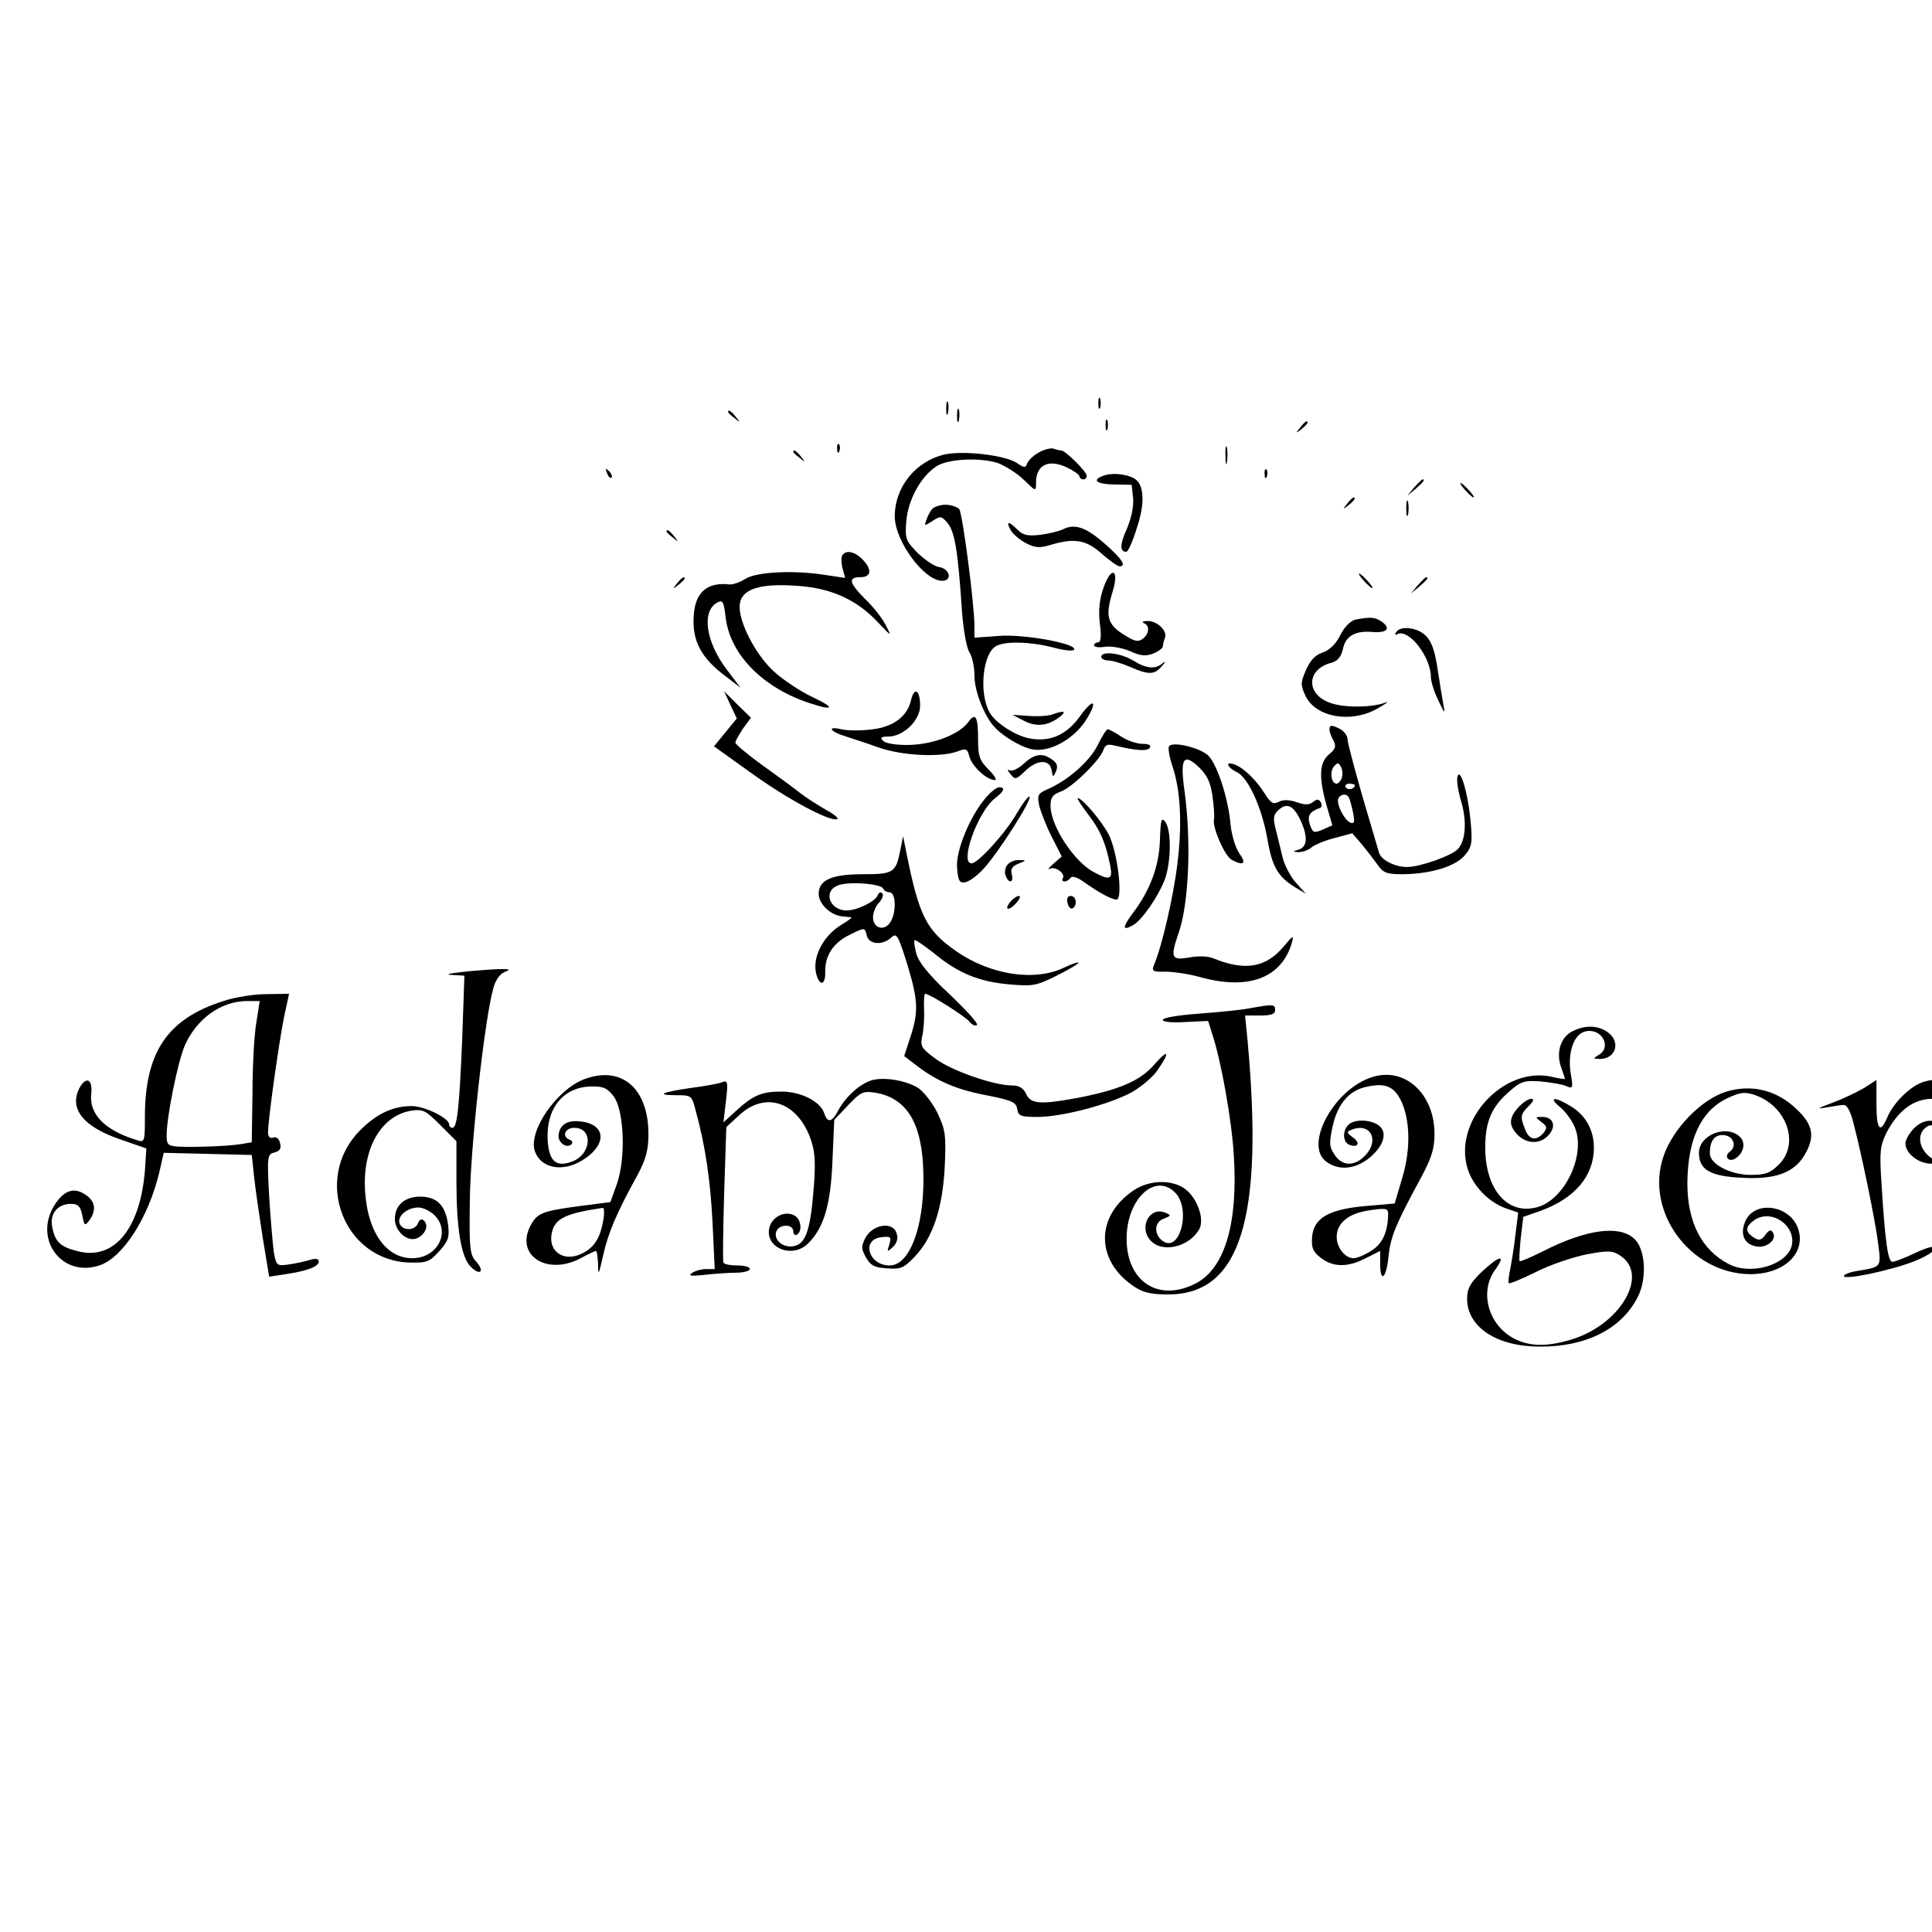 <?xml version="1.0" standalone="no"?>
<!DOCTYPE svg PUBLIC "-//W3C//DTD SVG 20010904//EN"
 "http://www.w3.org/TR/2001/REC-SVG-20010904/DTD/svg10.dtd">
<svg version="1.0" xmlns="http://www.w3.org/2000/svg"
 width="16pt" height="16pt" viewBox="0 0 16 16"
 preserveAspectRatio="xMidYMid meet">
<g transform="translate(0,16) scale(0.003,-0.003)"
fill="#000000" stroke="none">
<path d="M3032 4220 c0 -14 2 -19 5 -12 2 6 2 18 0 25 -3 6 -5 1 -5 -13z"/>
<path d="M2612 4205 c0 -16 2 -22 5 -12 2 9 2 23 0 30 -3 6 -5 -1 -5 -18z"/>
<path d="M2642 4185 c0 -16 2 -22 5 -12 2 9 2 23 0 30 -3 6 -5 -1 -5 -18z"/>
<path d="M2010 4196 c0 -2 8 -10 18 -17 15 -13 16 -12 3 4 -13 16 -21 21 -21
13z"/>
<path d="M3052 4160 c0 -14 2 -19 5 -12 2 6 2 18 0 25 -3 6 -5 1 -5 -13z"/>
<path d="M3589 4153 c-13 -16 -12 -17 4 -4 16 13 21 21 13 21 -2 0 -10 -8 -17
-17z"/>
<path d="M2311 4094 c0 -11 3 -14 6 -6 3 7 2 16 -1 19 -3 4 -6 -2 -5 -13z"/>
<path d="M3383 4075 c0 -22 2 -30 4 -17 2 12 2 30 0 40 -3 9 -5 -1 -4 -23z"/>
<path d="M2869 4085 c-15 -8 -29 -21 -33 -30 -5 -14 -8 -14 -30 1 -34 21 -145
34 -197 23 -81 -18 -139 -90 -139 -171 0 -68 81 -178 131 -178 29 0 21 34 -9
38 -13 2 -39 20 -59 39 -33 34 -35 39 -31 89 5 58 40 122 83 150 32 21 120 25
170 9 20 -8 53 -28 71 -46 34 -33 34 -33 34 -8 0 49 34 66 85 42 19 -9 35 -20
35 -25 0 -4 5 -8 10 -8 6 0 10 4 10 10 0 11 -59 70 -71 70 -4 0 -13 2 -21 5
-7 2 -25 -2 -39 -10z"/>
<path d="M2190 4086 c0 -2 8 -10 18 -17 15 -13 16 -12 3 4 -13 16 -21 21 -21
13z"/>
<path d="M1676 4027 c3 -10 9 -15 12 -12 3 3 0 11 -7 18 -10 9 -11 8 -5 -6z"/>
<path d="M3491 4024 c0 -11 3 -14 6 -6 3 7 2 16 -1 19 -3 4 -6 -2 -5 -13z"/>
<path d="M3052 4022 c-40 -12 -29 -25 22 -26 l50 -1 4 -37 c2 -23 -5 -55 -17
-84 -20 -43 -20 -64 -2 -64 5 0 18 29 29 65 22 65 21 115 -2 134 -17 14 -58
20 -84 13z"/>
<path d="M3904 3988 l-19 -23 23 19 c21 18 27 26 19 26 -2 0 -12 -10 -23 -22z"/>
<path d="M4045 3980 c10 -11 20 -20 23 -20 3 0 -3 9 -13 20 -10 11 -20 20 -23
20 -3 0 3 -9 13 -20z"/>
<path d="M3719 3943 c-13 -16 -12 -17 4 -4 16 13 21 21 13 21 -2 0 -10 -8 -17
-17z"/>
<path d="M3882 3930 c0 -19 2 -27 5 -17 2 9 2 25 0 35 -3 9 -5 1 -5 -18z"/>
<path d="M2573 3928 c-6 -7 -13 -21 -16 -31 -6 -16 -5 -16 17 -2 21 14 24 14
39 -2 23 -26 31 -74 43 -253 4 -47 12 -95 20 -107 8 -12 14 -42 14 -65 0 -41
25 -106 52 -138 23 -27 72 -57 106 -65 46 -10 112 25 147 76 37 57 26 70 -13
16 -37 -52 -83 -73 -140 -62 -39 7 -96 44 -111 73 -29 54 -18 162 19 182 26
14 95 12 157 -4 29 -8 55 -11 58 -6 10 16 -135 43 -206 38 l-69 -5 0 30 c0 63
-33 313 -42 325 -6 6 -23 12 -38 12 -15 0 -32 -6 -37 -12z"/>
<path d="M2790 3870 c6 -11 25 -27 42 -36 25 -13 38 -14 68 -5 66 20 99 14
141 -24 22 -19 44 -35 49 -35 21 0 8 20 -42 64 -52 45 -82 55 -116 37 -9 -4
-37 -11 -60 -14 -35 -4 -48 -1 -63 14 -25 25 -33 24 -19 -1z"/>
<path d="M1840 3866 c0 -2 8 -10 18 -17 15 -13 16 -12 3 4 -13 16 -21 21 -21
13z"/>
<path d="M2325 3800 c-3 -5 -3 -21 1 -36 l7 -26 -54 8 c-86 14 -192 9 -222
-11 -14 -9 -34 -16 -44 -15 -61 7 -94 -22 -98 -86 -5 -70 21 -118 90 -169 l39
-30 -37 49 c-59 77 -71 162 -27 186 15 8 18 3 23 -40 12 -104 104 -197 236
-239 64 -21 66 -11 4 18 -34 16 -82 48 -107 71 -52 48 -98 139 -94 184 4 43
55 60 160 52 93 -6 164 -39 221 -100 39 -41 39 -41 22 -8 -9 18 -34 50 -56 71
-45 45 -49 61 -14 61 31 0 33 22 5 50 -21 21 -45 26 -55 10z"/>
<path d="M3047 3713 c-12 -34 -15 -63 -11 -100 5 -37 3 -53 -5 -53 -6 0 -11
-4 -11 -8 0 -5 14 -7 31 -4 16 2 47 -3 68 -12 28 -13 43 -15 64 -7 15 6 27 15
27 20 0 5 3 16 6 24 7 19 -22 47 -49 46 -12 0 -16 -3 -9 -6 16 -6 15 -28 -2
-42 -11 -9 -20 -9 -38 1 -62 35 -69 55 -46 130 18 60 -4 69 -25 11z"/>
<path d="M3765 3730 c10 -11 20 -20 23 -20 3 0 -3 9 -13 20 -10 11 -20 20 -23
20 -3 0 3 -9 13 -20z"/>
<path d="M1869 3723 c-13 -16 -12 -17 4 -4 9 7 17 15 17 17 0 8 -8 3 -21 -13z"/>
<path d="M3914 3718 l-19 -23 23 19 c21 18 27 26 19 26 -2 0 -12 -10 -23 -22z"/>
<path d="M3742 3623 c-13 -3 -30 -19 -42 -43 -12 -24 -30 -42 -49 -48 -21 -7
-35 -23 -46 -49 -15 -34 -15 -41 -1 -71 28 -58 123 -76 196 -36 25 14 36 22
25 18 -38 -14 -110 -15 -150 -2 -71 23 -70 94 1 112 17 5 26 16 31 37 7 36 33
51 78 48 42 -4 56 8 31 27 -20 14 -31 15 -74 7z"/>
<path d="M3854 3588 c-4 -6 -3 -9 2 -6 31 19 94 -61 94 -118 0 -12 9 -41 21
-65 16 -35 19 -38 14 -14 -3 17 -10 58 -15 92 -10 71 -22 98 -50 113 -25 13
-57 13 -66 -2z"/>
<path d="M3040 3520 c0 -5 9 -10 20 -10 11 0 37 -8 58 -17 52 -23 69 -23 89 1
10 11 11 15 3 9 -20 -18 -45 -16 -82 7 -35 21 -88 27 -88 10z"/>
<path d="M2515 3401 c-10 -45 -48 -74 -107 -81 -29 -4 -67 -4 -85 0 -41 10
-33 -6 10 -19 18 -6 59 -19 92 -31 65 -23 172 -28 218 -11 24 9 27 8 33 -14 7
-27 48 -65 70 -65 7 0 -1 13 -17 29 -25 25 -29 37 -29 84 0 62 -7 75 -27 47
-24 -33 -94 -61 -161 -63 -37 -1 -67 4 -74 11 -9 9 -6 12 14 12 42 0 88 45 88
85 0 43 -16 54 -25 16z"/>
<path d="M2016 3388 l18 -38 -32 -39 -31 -38 102 -73 c101 -73 217 -135 238
-128 6 2 -9 14 -33 27 -24 14 -55 34 -69 45 -15 12 -61 46 -103 76 -42 30 -76
59 -76 63 0 5 10 22 21 39 l22 30 -37 36 -37 37 17 -37z"/>
<path d="M2905 3361 c-11 -4 -40 -6 -65 -4 l-45 3 31 -16 c34 -18 66 -15 99
10 21 16 12 19 -20 7z"/>
<path d="M3670 3319 c0 -6 5 -19 11 -30 8 -16 6 -23 -12 -38 -27 -22 -29 -63
-7 -141 l16 -55 -27 -12 c-24 -10 -27 -9 -35 14 -8 24 -1 36 28 46 5 2 6 9 2
16 -6 9 -11 9 -22 0 -10 -8 -22 -8 -45 0 -20 7 -37 7 -49 1 -15 -8 -22 -4 -39
23 -23 37 -58 71 -83 80 -27 10 -21 -8 6 -21 31 -14 70 -98 85 -187 13 -75 29
-102 76 -131 l30 -18 -27 30 c-15 16 -31 47 -37 69 -5 22 -14 57 -19 78 -8 29
-7 41 5 52 26 26 46 15 68 -37 16 -41 12 -65 -13 -71 -14 -4 -13 -5 2 -6 11 0
27 5 35 12 9 8 38 20 65 27 l49 13 26 -30 c14 -17 34 -43 44 -57 15 -22 25
-26 70 -26 78 1 147 22 172 54 19 23 20 34 14 99 -8 77 -29 145 -36 115 -2 -9
2 -38 10 -65 17 -56 13 -110 -8 -133 -17 -19 -105 -50 -141 -50 -33 0 -71 19
-77 39 -3 9 -23 79 -46 156 -22 77 -41 148 -41 157 0 10 -9 22 -19 28 -25 13
-31 13 -31 -1z m34 -133 c-3 -9 -10 -16 -14 -16 -15 0 -20 32 -8 47 10 12 13
12 20 -1 4 -8 5 -21 2 -30z m36 -20 c0 -11 -19 -15 -25 -6 -3 5 1 10 9 10 9 0
16 -2 16 -4z m-17 -33 c3 -5 8 -23 12 -42 5 -26 4 -32 -6 -29 -18 6 -42 55
-34 68 7 12 22 13 28 3z"/>
<path d="M3029 3274 c-23 -44 -83 -97 -141 -121 -23 -11 -25 -15 -19 -45 5
-18 20 -57 35 -86 l27 -53 -23 -20 c-13 -11 -17 -18 -10 -14 15 8 44 -13 36
-26 -3 -5 -1 -9 5 -9 5 0 13 5 16 10 4 6 19 2 38 -12 39 -28 76 -48 89 -48 19
0 3 131 -21 179 -20 38 -73 101 -86 101 -3 0 10 -20 29 -45 33 -43 48 -77 61
-142 7 -37 -1 -41 -44 -18 -55 28 -121 128 -121 184 0 23 6 31 28 39 30 10
109 87 118 115 5 15 12 17 32 12 59 -14 90 -16 96 -6 5 7 -3 11 -21 11 -15 0
-41 9 -58 20 -16 11 -33 20 -37 20 -4 0 -17 -21 -29 -46z"/>
<path d="M3227 3273 c-3 -5 1 -29 9 -53 23 -67 28 -162 14 -273 -11 -90 -43
-229 -65 -279 -6 -15 -2 -18 31 -17 22 0 65 -6 97 -15 133 -37 224 -3 253 94
6 23 4 22 -22 -9 -49 -59 -107 -69 -195 -33 -15 6 -42 7 -67 2 -48 -8 -52 -1
-29 66 29 81 36 254 17 393 -13 92 -3 107 40 66 22 -21 32 -42 37 -79 4 -28 6
-57 4 -65 -4 -23 30 -101 49 -111 33 -18 42 -11 21 18 -11 16 -21 50 -24 79
-6 71 -36 164 -61 190 -22 22 -100 41 -109 26z"/>
<path d="M2826 3225 c-15 -14 -33 -22 -39 -18 -7 4 -6 -1 2 -10 13 -17 16 -16
41 8 33 32 67 33 73 3 3 -21 4 -22 12 -4 6 14 3 23 -10 32 -27 20 -49 17 -79
-11z"/>
<path d="M2722 3132 c-44 -51 -84 -147 -80 -194 3 -36 6 -43 23 -40 11 2 34
19 51 38 41 45 134 191 126 198 -3 3 -18 -17 -34 -44 -31 -55 -108 -140 -126
-140 -34 0 17 142 64 179 27 21 30 31 12 31 -7 0 -23 -13 -36 -28z"/>
<path d="M3202 3014 c-2 -71 -27 -139 -76 -203 -28 -38 -28 -48 1 -32 25 13
71 80 89 128 17 49 18 134 1 157 -11 15 -13 7 -15 -50z"/>
<path d="M2485 2985 c-12 -61 -19 -65 -104 -65 -85 0 -121 -16 -121 -54 0 -27
31 -58 63 -62 12 -1 24 -3 27 -3 3 -1 -10 -10 -28 -21 -54 -33 -84 -98 -66
-144 10 -26 23 -18 22 14 -1 44 21 79 64 101 46 23 45 23 51 -1 6 -24 43 -27
67 -5 15 14 19 8 44 -72 31 -102 32 -132 9 -203 l-17 -52 25 -19 c59 -47 114
-72 196 -88 77 -15 88 -20 91 -39 3 -19 9 -22 56 -22 67 0 197 34 260 68 26
15 59 42 72 62 36 52 29 59 -11 13 -38 -44 -100 -70 -219 -92 -94 -17 -121
-15 -133 12 -8 17 -20 24 -40 24 -50 0 -167 41 -211 74 -39 29 -42 34 -36 63
4 17 6 50 5 74 -1 23 0 42 3 42 12 0 112 -63 123 -78 7 -8 16 -12 20 -8 4 4
-30 41 -75 84 -56 52 -85 88 -92 111 -5 19 -8 37 -5 39 2 2 25 -14 52 -35 67
-56 126 -80 209 -87 65 -6 75 -4 133 25 34 17 60 33 58 35 -2 2 -19 -4 -38
-13 -81 -40 -204 -22 -300 45 -82 57 -102 97 -137 272 l-9 45 -8 -40z m-47
-105 c2 -5 10 -10 18 -10 18 0 19 -60 0 -85 -17 -23 -46 -13 -46 16 0 13 7 31
17 41 9 10 13 21 8 26 -4 4 -10 1 -12 -6 -6 -17 -57 -42 -86 -42 -47 0 -66 53
-24 69 28 12 121 5 125 -9z"/>
<path d="M2781 2946 c-6 -7 -9 -21 -5 -30 9 -23 23 -20 17 4 -4 14 1 22 18 29
23 9 23 10 3 10 -12 1 -27 -5 -33 -13z"/>
<path d="M2790 2845 c-20 -24 -6 -28 15 -5 10 11 13 20 8 20 -6 0 -16 -7 -23
-15z"/>
<path d="M2947 2840 c3 -11 9 -17 14 -14 14 8 10 34 -5 34 -9 0 -12 -7 -9 -20z"/>
<path d="M5692 2663 c-8 -3 -53 -11 -100 -18 -56 -8 -73 -13 -48 -14 l39 -1
-6 -212 c-4 -144 -12 -253 -26 -338 -28 -168 -28 -233 1 -260 26 -24 56 -25
106 -4 81 34 117 96 87 153 -13 26 -22 31 -50 31 -44 0 -77 -31 -73 -68 2 -21
8 -27 27 -27 13 0 26 5 28 11 2 7 -6 10 -22 6 -24 -4 -26 -2 -23 19 2 18 10
25 31 27 37 5 57 -13 57 -52 0 -41 -20 -69 -66 -91 -45 -21 -79 -13 -99 25
-21 41 -20 55 25 235 22 88 53 250 68 360 27 188 30 200 50 203 12 2 22 8 22
13 0 10 -8 10 -28 2z"/>
<path d="M1275 2650 c-37 -4 -47 -7 -27 -8 l34 -2 -6 -172 c-8 -194 -14 -248
-27 -248 -5 0 -9 4 -9 9 0 18 -68 51 -104 51 -52 0 -98 -22 -144 -69 -129
-133 -43 -358 139 -363 48 -1 55 2 82 32 25 28 28 39 24 72 -7 54 -31 78 -77
78 -43 0 -70 -24 -70 -62 0 -32 32 -62 58 -54 24 8 37 35 23 49 -7 7 -12 5
-17 -6 -8 -22 -43 -22 -51 -1 -7 20 21 44 52 44 12 0 31 -9 43 -20 48 -45 11
-120 -60 -120 -77 0 -129 82 -131 205 -1 108 50 189 127 202 33 5 40 2 81 -39
l45 -45 0 -110 c0 -132 13 -211 40 -237 26 -26 39 -12 14 15 -17 19 -19 36
-17 168 1 141 40 495 64 583 6 25 18 42 32 48 18 7 15 9 -18 8 -22 -1 -67 -4
-100 -8z"/>
<path d="M617 2570 c-155 -49 -217 -141 -217 -321 0 -68 -1 -70 -22 -63 -89
27 -133 72 -126 129 4 39 -14 48 -32 16 -31 -58 10 -109 115 -144 l69 -24 -3
-47 c-10 -172 -85 -265 -189 -236 -46 12 -60 25 -68 67 -7 36 15 63 52 63 19
0 26 -6 31 -31 6 -30 7 -31 20 -14 20 28 16 53 -12 71 -32 21 -59 11 -85 -30
-58 -94 21 -200 124 -166 65 21 136 132 166 258 l12 53 122 -3 121 -3 7 -65
c4 -36 15 -111 24 -168 l17 -103 46 7 c60 9 91 21 91 35 0 7 -8 9 -22 5 -13
-4 -39 -10 -59 -13 -35 -5 -36 -4 -43 33 -3 22 -9 91 -13 155 -6 112 -5 116
15 121 15 4 19 11 15 26 -3 13 -11 18 -19 15 -9 -3 -14 2 -14 15 0 35 30 248
44 317 l14 65 -62 -1 c-33 0 -87 -8 -119 -19z m91 -57 c-6 -32 -11 -120 -11
-195 l-2 -138 -30 -5 c-37 -6 -129 -9 -172 -7 -29 2 -33 5 -33 31 0 52 31 204
50 248 33 74 99 122 171 123 l36 0 -9 -57z"/>
<path d="M3450 2550 c-25 -5 -89 -11 -142 -15 -54 -4 -98 -11 -98 -17 0 -6 25
-8 62 -6 l63 3 12 -38 c24 -73 53 -234 59 -333 12 -188 -25 -313 -106 -354
-102 -52 -190 5 -190 124 0 111 81 185 136 125 41 -46 12 -161 -34 -133 -27
17 -27 53 0 63 21 8 22 10 4 17 -43 17 -73 -41 -40 -77 32 -36 108 -18 135 32
14 27 -5 83 -38 109 -36 28 -100 27 -144 -3 -105 -71 -105 -193 0 -264 26 -18
48 -23 96 -23 199 0 264 209 219 700 l-7 70 42 0 c30 0 41 4 41 15 0 16 -4 17
-70 5z"/>
<path d="M4338 2485 c-31 -17 -43 -60 -28 -99 5 -15 10 -29 10 -31 0 -1 -17 1
-37 6 -131 29 -269 -118 -233 -249 13 -49 57 -96 106 -114 l35 -12 -7 -56 c-3
-30 -10 -73 -14 -95 -5 -22 -7 -41 -5 -44 3 -2 37 12 77 32 40 20 103 41 140
48 58 11 70 10 91 -4 81 -53 -1 -192 -137 -232 -64 -19 -110 -19 -152 1 -75
36 -102 131 -56 193 31 43 11 39 -38 -7 -32 -31 -40 -46 -40 -74 0 -78 82
-132 200 -132 128 -1 227 49 271 137 25 48 22 126 -6 157 -39 43 -133 32 -258
-32 -32 -16 -60 -28 -62 -26 -2 2 0 30 3 63 l7 59 48 17 c94 34 147 96 147
174 0 48 -22 89 -63 114 -47 29 -65 26 -28 -4 16 -14 35 -41 41 -61 25 -76
-33 -193 -106 -213 -82 -23 -144 48 -144 165 0 70 17 111 65 153 34 30 42 32
89 29 28 -3 60 -8 70 -13 18 -8 19 -5 12 35 -9 57 8 108 40 116 45 11 75 -43
37 -65 -16 -10 -16 -10 3 -11 45 0 59 48 22 74 -28 20 -65 20 -100 1z"/>
<path d="M1615 2355 c-78 -28 -159 -146 -138 -201 17 -46 76 -57 130 -24 65
39 68 94 6 106 -42 8 -67 -4 -71 -35 -3 -21 22 -40 36 -26 4 4 1 10 -5 12 -23
8 -14 33 12 33 54 0 48 -75 -8 -94 -42 -15 -61 2 -65 57 -6 89 42 150 120 151
33 1 44 -4 62 -27 29 -39 34 -170 9 -242 l-18 -50 -85 -11 c-104 -14 -117 -19
-136 -55 -42 -82 47 -138 139 -89 20 11 39 20 42 20 3 0 5 -17 6 -37 0 -33 2
-29 14 25 14 62 36 115 95 222 23 43 30 68 30 113 0 125 -73 189 -175 152z
m50 -392 c-9 -51 -27 -77 -65 -93 -49 -20 -89 13 -76 63 9 37 39 51 140 66 4
0 5 -16 1 -36z"/>
<path d="M3788 2360 c-106 -33 -190 -189 -126 -234 36 -26 83 -20 123 15 39
35 46 72 16 89 -26 14 -64 13 -79 -2 -17 -17 -15 -48 3 -55 25 -9 31 6 9 21
-17 13 -18 15 -2 21 51 20 77 -29 37 -71 -29 -31 -64 -31 -85 2 -15 22 -15 32
-5 79 14 63 47 100 97 109 48 10 71 0 90 -36 27 -53 29 -137 5 -216 l-21 -71
-81 -7 c-101 -9 -143 -33 -147 -86 -2 -29 2 -40 24 -57 34 -26 74 -27 124 -1
l40 20 0 -35 c0 -55 17 -41 23 19 5 54 20 90 90 219 29 54 37 80 37 120 0 111
-82 186 -172 157z m44 -375 c0 -51 -15 -85 -46 -104 -18 -12 -40 -21 -49 -21
-24 0 -47 29 -47 59 0 37 31 63 83 72 50 8 58 7 59 -6z"/>
<path d="M2400 2349 c-33 -13 -68 -47 -86 -81 -17 -33 -30 -36 -39 -7 -11 32
-64 59 -118 59 -55 0 -78 -10 -126 -54 l-34 -31 7 59 c6 52 5 58 -10 52 -9 -4
-49 -11 -87 -16 -82 -12 -98 -20 -39 -20 40 0 42 -1 52 -41 27 -98 41 -192 47
-311 l6 -128 -24 0 c-13 0 -31 -5 -39 -11 -11 -8 -2 -9 34 -5 27 3 66 6 87 6
22 0 39 5 39 10 0 6 -15 10 -34 10 -19 0 -37 3 -39 8 -2 4 -1 89 2 190 l6 184
37 34 c70 64 156 37 194 -62 13 -35 16 -62 11 -132 -9 -119 -21 -160 -53 -168
-30 -8 -60 16 -51 40 8 21 47 21 47 0 0 -8 5 -12 10 -9 16 10 11 44 -7 53 -26
14 -61 -3 -69 -33 -14 -56 63 -88 107 -44 44 44 62 107 67 227 l5 114 38 40
c35 37 42 40 75 35 83 -14 125 -77 132 -198 9 -153 -32 -279 -92 -279 -59 0
-79 72 -23 78 26 3 28 1 22 -20 -7 -21 -6 -22 10 -7 11 11 15 24 10 38 -10 33
-64 25 -85 -11 -13 -25 -13 -31 0 -55 13 -23 24 -29 59 -31 38 -3 46 1 76 32
51 54 77 134 83 249 4 89 2 101 -21 150 -15 29 -39 59 -54 68 -37 22 -102 31
-133 18z"/>
<path d="M5314 2348 c-37 -9 -87 -58 -104 -99 -20 -47 -30 -34 -30 37 l0 66
-34 -22 c-19 -11 -58 -30 -88 -41 -40 -15 -45 -18 -18 -13 19 3 41 7 49 7 9 1
19 -16 27 -48 22 -83 62 -276 69 -337 8 -63 9 -62 -57 -73 -21 -3 -38 -10 -38
-14 0 -12 125 14 193 40 31 12 57 28 57 35 0 9 -15 6 -52 -11 -29 -14 -58 -25
-64 -25 -12 0 -20 53 -30 215 -6 90 -4 105 14 142 32 61 75 93 126 93 91 0
129 -79 67 -141 -16 -16 -26 -29 -22 -29 17 0 53 50 60 82 19 95 -40 159 -125
136z"/>
<path d="M4766 2320 c-69 -21 -148 -102 -174 -179 -52 -152 74 -323 238 -325
90 -1 152 53 136 118 -18 74 -127 90 -150 23 -13 -35 2 -61 36 -65 28 -3 54
21 42 39 -5 9 -11 7 -21 -7 -10 -14 -17 -16 -30 -8 -27 17 -26 31 1 50 48 31
115 -17 102 -72 -14 -53 -113 -82 -174 -50 -75 39 -114 116 -114 223 1 121 37
199 109 234 36 17 48 19 76 10 89 -30 126 -134 68 -192 -24 -24 -38 -29 -78
-29 -56 0 -113 30 -113 59 0 34 12 51 35 51 29 0 42 -30 20 -46 -17 -13 -3
-30 15 -19 23 14 30 43 14 59 -36 37 -114 7 -114 -43 0 -47 31 -65 120 -69 91
-5 142 14 171 62 30 50 25 84 -21 127 -55 53 -123 70 -194 49z"/>
<path d="M4192 2277 c-27 -29 -28 -51 -2 -77 25 -25 62 -26 85 0 22 24 13 50
-17 50 -21 0 -21 0 -3 -14 16 -12 17 -16 6 -30 -20 -23 -40 -20 -51 10 -14 35
-13 41 10 64 13 13 16 20 7 20 -8 0 -23 -10 -35 -23z"/>
<path d="M5282 2217 c-12 -13 -22 -31 -22 -40 0 -28 37 -57 73 -56 17 0 25 3
17 6 -46 17 -65 68 -35 93 18 15 35 5 35 -23 0 -20 1 -21 18 -4 16 17 16 19
-2 33 -29 21 -59 17 -84 -9z"/>
</g>
</svg>
